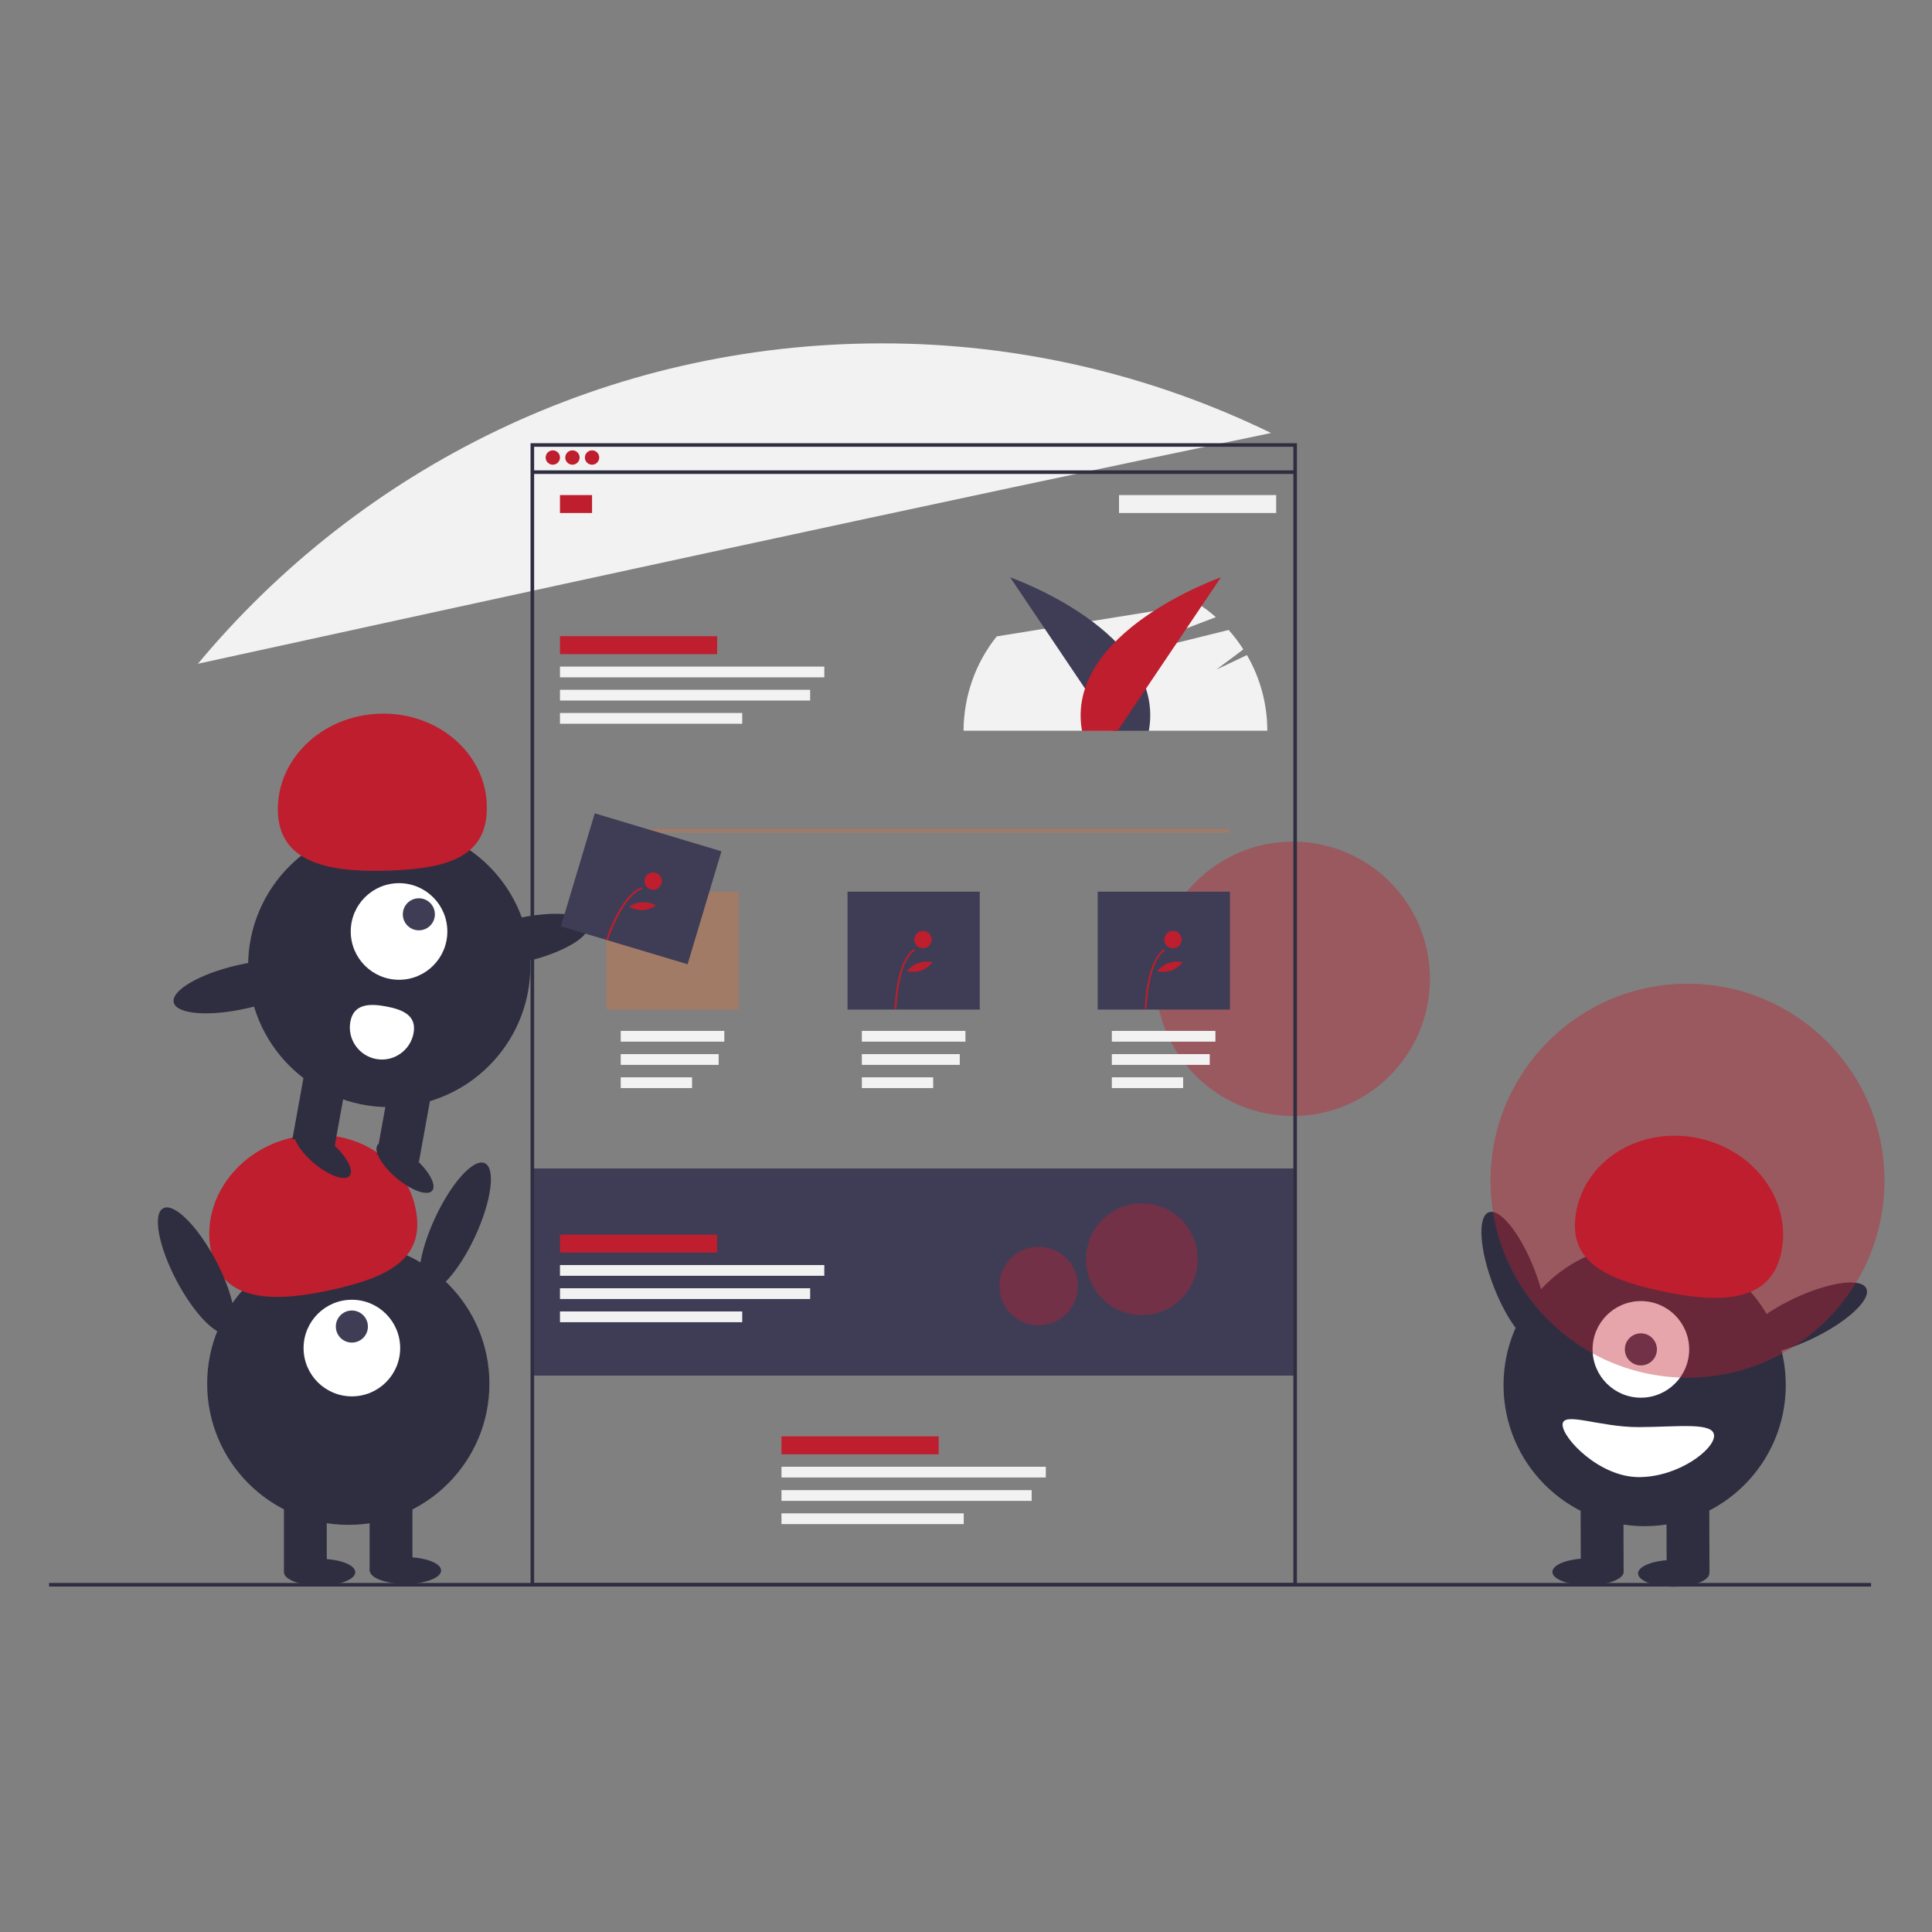 <?xml version="1.0" encoding="utf-8"?>
<!-- Generator: Adobe Illustrator 24.0.1, SVG Export Plug-In . SVG Version: 6.00 Build 0)  -->
<svg version="1.1" id="Layer_1" xmlns="http://www.w3.org/2000/svg" xmlns:xlink="http://www.w3.org/1999/xlink" x="0px" y="0px"
	 viewBox="0 0 1024 1024" style="enable-background:new 0 0 1024 1024;" xml:space="preserve">
<rect x="0" y="0" width="1024" height="1024" fill="#808080" stroke="none"/>
<style type="text/css">
	.st0{clip-path:url(#SVGID_2_);}
	.st1{opacity:0.4;fill:#BE1E2D;enable-background:new    ;}
	.st2{fill:#3F3D56;}
	.st3{fill:#F2F2F2;}
	.st4{fill:#2F2E41;}
	.st5{fill:#BE1E2D;}
	.st6{opacity:0.3;fill:#F16E2D;enable-background:new    ;}
	.st7{fill:#FFFFFF;}
</style>
<g>
	<defs>
		<rect id="SVGID_1_" width="1024" height="1024"/>
	</defs>
	<clipPath id="SVGID_2_">
		<use xlink:href="#SVGID_1_"  style="overflow:visible;"/>
	</clipPath>
	<g id="web-app-development" class="st0">
		<g id="web_development_2" transform="translate(26 182)">
			<circle id="Ellipse_116" class="st1" cx="659.2" cy="336.8" r="72.7"/>
			<rect id="Rectangle_65" x="255.6" y="437.3" class="st2" width="405.2" height="109.8"/>
			<path id="Path_645" class="st3" d="M634.9,165.2l-16.2,7.7l14.3-10.7c-2.3-3.6-4.9-7.1-7.8-10.3l-70.2,17.4l63.4-24.2
				c-2.9-2.6-6-4.9-9.2-7l-106.9,17.2c-11.4,14.2-17.5,31.8-17.6,50h161C645.7,191.3,642,177.4,634.9,165.2z"/>
			<path id="Path_646" class="st3" d="M647.7,47.5C583.4,16.2,512.8-0.1,441.2,0C295.6,0,165.3,66,78.9,169.8
				C227,137.4,484.8,81.2,647.7,47.5z"/>
			<rect id="Rectangle_66" y="657" class="st4" width="965.7" height="1.9"/>
			<path id="Path_647" class="st2" d="M564.2,205.4L509.4,124c0,0,83,29,73.5,81.4H564.2z"/>
			<path id="Path_648" class="st5" d="M566.3,205.4l54.8-81.4c0,0-83,29-73.6,81.4H566.3z"/>
			<path id="Path_649" class="st4" d="M661.3,658.9H255.2v-606h406.2V658.9z M257.1,657h402.4V54.8H257.1V657z"/>
			<rect id="Rectangle_67" x="256.6" y="67.3" class="st4" width="404.3" height="1.9"/>
			<circle id="Ellipse_117" class="st5" cx="267" cy="60.5" r="3.8"/>
			<circle id="Ellipse_118" class="st5" cx="277.4" cy="60.5" r="3.8"/>
			<circle id="Ellipse_119" class="st5" cx="287.8" cy="60.5" r="3.8"/>
			<rect id="Rectangle_68" x="270.8" y="80.4" class="st5" width="17" height="9.5"/>
			<rect id="Rectangle_69" x="270.8" y="155.2" class="st5" width="83.3" height="9.5"/>
			<rect id="Rectangle_70" x="567.1" y="80.4" class="st3" width="83.3" height="9.5"/>
			<rect id="Rectangle_71" x="270.8" y="171.3" class="st3" width="140.1" height="5.7"/>
			<rect id="Rectangle_72" x="270.8" y="183.6" class="st3" width="132.6" height="5.7"/>
			<rect id="Rectangle_73" x="270.8" y="195.9" class="st3" width="96.6" height="5.7"/>
			<rect id="Rectangle_74" x="303" y="364.4" class="st3" width="54.9" height="5.7"/>
			<rect id="Rectangle_75" x="303" y="376.7" class="st3" width="51.9" height="5.7"/>
			<rect id="Rectangle_76" x="303" y="389" class="st3" width="37.8" height="5.7"/>
			<rect id="Rectangle_77" x="430.8" y="364.4" class="st3" width="54.9" height="5.7"/>
			<rect id="Rectangle_78" x="430.8" y="376.7" class="st3" width="51.9" height="5.7"/>
			<rect id="Rectangle_79" x="430.8" y="389" class="st3" width="37.8" height="5.7"/>
			<rect id="Rectangle_80" x="563.3" y="364.4" class="st3" width="54.9" height="5.7"/>
			<rect id="Rectangle_81" x="563.3" y="376.7" class="st3" width="51.9" height="5.7"/>
			<rect id="Rectangle_82" x="563.3" y="389" class="st3" width="37.8" height="5.7"/>
			<rect id="Rectangle_83" x="388.2" y="579.3" class="st5" width="83.3" height="9.5"/>
			<rect id="Rectangle_84" x="388.2" y="595.4" class="st3" width="140.1" height="5.7"/>
			<rect id="Rectangle_85" x="388.2" y="607.8" class="st3" width="132.6" height="5.7"/>
			<rect id="Rectangle_86" x="388.2" y="620.1" class="st3" width="96.6" height="5.7"/>
			<rect id="Rectangle_87" x="295.9" y="257.4" class="st6" width="329.5" height="1.9"/>
			<rect id="Rectangle_88" x="295.4" y="290.6" class="st6" width="70.1" height="62.5"/>
			<rect id="Rectangle_89" x="423.2" y="290.6" class="st2" width="70.1" height="62.5"/>
			<rect id="Rectangle_90" x="555.8" y="290.6" class="st2" width="70.1" height="62.5"/>
			<path id="Path_650" class="st5" d="M449.1,352.8l-0.9,0c0-1,0.6-25.1,10.1-31.8l0.5,0.8C449.7,328.1,449.1,352.6,449.1,352.8z"/>
			<circle id="Ellipse_120" class="st5" cx="463.2" cy="316" r="4.6"/>
			<path id="Path_651" class="st5" d="M462.2,332.4c-2.4,0.8-5,0.9-7.4,0.3c3.2-4.1,8.5-5.9,13.5-4.6
				C466.7,330,464.6,331.5,462.2,332.4L462.2,332.4z"/>
			<path id="Path_652" class="st5" d="M581.7,352.8l-0.9,0c0-1,0.6-25.1,10.1-31.8l0.5,0.8C582.3,328.1,581.7,352.6,581.7,352.8z"/>
			<circle id="Ellipse_121" class="st5" cx="595.7" cy="316" r="4.6"/>
			<path id="Path_653" class="st5" d="M594.8,332.4c-2.4,0.8-5,0.9-7.4,0.3c3.2-4.1,8.5-5.9,13.5-4.6
				C599.2,330,597.2,331.5,594.8,332.4z"/>
			<rect id="Rectangle_91" x="270.8" y="472.4" class="st5" width="83.3" height="9.5"/>
			<rect id="Rectangle_92" x="270.8" y="488.5" class="st3" width="140.1" height="5.7"/>
			<rect id="Rectangle_93" x="270.8" y="500.8" class="st3" width="132.6" height="5.7"/>
			<rect id="Rectangle_94" x="270.8" y="513.1" class="st3" width="96.6" height="5.7"/>
			<circle id="Ellipse_122" class="st1" cx="579.2" cy="485.4" r="29.6"/>
			<circle id="Ellipse_123" class="st1" cx="524.5" cy="499.6" r="20.8"/>
			<circle id="Ellipse_124" class="st4" cx="158.6" cy="551.4" r="74.8"/>
			<rect id="Rectangle_95" x="124.5" y="610.1" class="st4" width="22.7" height="40.7"/>
			<rect id="Rectangle_96" x="169.9" y="610.1" class="st4" width="22.7" height="40.7"/>
			<ellipse id="Ellipse_125" class="st4" cx="143.4" cy="651.3" rx="18.9" ry="7.1"/>
			<ellipse id="Ellipse_126" class="st4" cx="188.9" cy="650.4" rx="18.9" ry="7.1"/>
			<circle id="Ellipse_127" class="st7" cx="160.5" cy="532.5" r="25.6"/>
			<circle id="Ellipse_128" class="st2" cx="160.5" cy="521.1" r="8.5"/>
			<path id="Path_654" class="st5" d="M86,481.9c-6-27,13.3-54.4,43.1-61s59,9.9,65,36.9s-13.7,37-43.6,43.7S92.1,508.9,86,481.9z"
				/>
			
				<ellipse id="Ellipse_129" transform="matrix(0.421 -0.907 0.907 0.421 -300.504 466.305)" class="st4" cx="215.2" cy="468.7" rx="37.4" ry="11.7"/>
			
				<ellipse id="Ellipse_130" transform="matrix(0.884 -0.468 0.468 0.884 -220.826 93.53)" class="st4" cx="77.9" cy="491.4" rx="11.7" ry="37.4"/>
			
				<ellipse id="Ellipse_131" transform="matrix(0.933 -0.36 0.36 0.933 -126.362 312.387)" class="st4" cx="776.4" cy="495.8" rx="11.7" ry="37.4"/>
			<circle id="Ellipse_132" class="st4" cx="845.7" cy="552.1" r="74.8"/>
			
				<rect id="Rectangle_97" x="857.3" y="610.7" transform="matrix(1 -2.792576e-03 2.792576e-03 1 -1.759 2.428)" class="st4" width="22.7" height="40.7"/>
			
				<rect id="Rectangle_98" x="811.8" y="610.8" transform="matrix(1 -2.792576e-03 2.792576e-03 1 -1.76 2.301)" class="st4" width="22.7" height="40.7"/>
			
				<ellipse id="Ellipse_133" transform="matrix(1 -2.792512e-03 2.792512e-03 1 -1.817 2.407)" class="st4" cx="861.1" cy="651.9" rx="18.9" ry="7.1"/>
			
				<ellipse id="Ellipse_134" transform="matrix(1 -2.792512e-03 2.792512e-03 1 -1.815 2.28)" class="st4" cx="815.7" cy="651.1" rx="18.9" ry="7.1"/>
			<circle id="Ellipse_135" class="st7" cx="843.7" cy="533.2" r="25.6"/>
			<circle id="Ellipse_136" class="st2" cx="843.7" cy="533.2" r="8.5"/>
			<path id="Path_655" class="st5" d="M918,482.3c6-27.1-13.4-54.3-43.3-60.9s-58.9,10-64.9,37.1s13.8,37,43.7,43.6
				S912.1,509.4,918,482.3z"/>
			
				<ellipse id="Ellipse_137" transform="matrix(0.902 -0.431 0.431 0.902 -132.095 451.322)" class="st4" cx="929.8" cy="517.1" rx="37.4" ry="11.7"/>
			<path id="Path_656" class="st7" d="M882.5,579c0,7.3-18.8,21.8-39.7,21.9s-40.6-20.5-40.6-27.8s19.6,1.4,40.5,1.3
				S882.5,571.6,882.5,579z"/>
			<circle id="Ellipse_138" class="st1" cx="868.4" cy="443.8" r="104.4"/>
			<circle id="Ellipse_139" class="st4" cx="180.3" cy="330" r="74.8"/>
			
				<rect id="Rectangle_99" x="123.5" y="392.4" transform="matrix(0.178 -0.984 0.984 0.178 -279.12 473.397)" class="st4" width="40.7" height="22.7"/>
			
				<rect id="Rectangle_100" x="168.2" y="400.5" transform="matrix(0.178 -0.984 0.984 0.178 -250.332 524.055)" class="st4" width="40.7" height="22.7"/>
			
				<ellipse id="Ellipse_140" transform="matrix(0.646 -0.763 0.763 0.646 -266.664 298.715)" class="st4" cx="188.8" cy="436.9" rx="7.1" ry="18.9"/>
			
				<ellipse id="Ellipse_141" transform="matrix(0.646 -0.763 0.763 0.646 -276.108 262.491)" class="st4" cx="145" cy="429" rx="7.1" ry="18.9"/>
			<circle id="Ellipse_142" class="st7" cx="185.5" cy="311.7" r="25.6"/>
			<circle id="Ellipse_143" class="st2" cx="196" cy="302.6" r="8.5"/>
			<path id="Path_657" class="st5" d="M121.3,248.7c-1.1-27.7,22.7-51.1,53.3-52.4s56.3,20.2,57.4,47.9s-20.1,34-50.7,35.2
				S122.4,276.4,121.3,248.7z"/>
			
				<ellipse id="Ellipse_144" transform="matrix(0.975 -0.223 0.223 0.975 -64.276 63.559)" class="st4" cx="249.3" cy="316.4" rx="37.4" ry="11.7"/>
			
				<ellipse id="Ellipse_145" transform="matrix(0.975 -0.223 0.223 0.975 -73.416 31.438)" class="st4" cx="102.5" cy="340.9" rx="37.4" ry="11.7"/>
			<path id="Path_658" class="st7" d="M159.7,359.5c-1.7,9.3,4.5,18.1,13.7,19.8s18.1-4.5,19.8-13.7l0,0c1.7-9.3-5.5-12.5-14.7-14.2
				S161.4,350.3,159.7,359.5z"/>
			
				<rect id="Rectangle_101" x="282.6" y="254.1" transform="matrix(0.287 -0.958 0.958 0.287 -53.244 506.759)" class="st2" width="62.5" height="70.1"/>
			<path id="Path_659" class="st5" d="M296.2,316.2l-0.9-0.3c0.3-1,7.8-23.9,18.8-27.6l0.3,0.9C303.9,292.7,296.3,316,296.2,316.2z"
				/>
			<circle id="Ellipse_146" class="st5" cx="320.2" cy="285" r="4.6"/>
			<path id="Path_660" class="st5" d="M314.7,300.4c-2.5,0-5-0.6-7.2-1.8c4.2-3,9.8-3.2,14.2-0.6
				C319.6,299.4,317.2,300.2,314.7,300.4L314.7,300.4z"/>
		</g>
	</g>
</g>
</svg>
